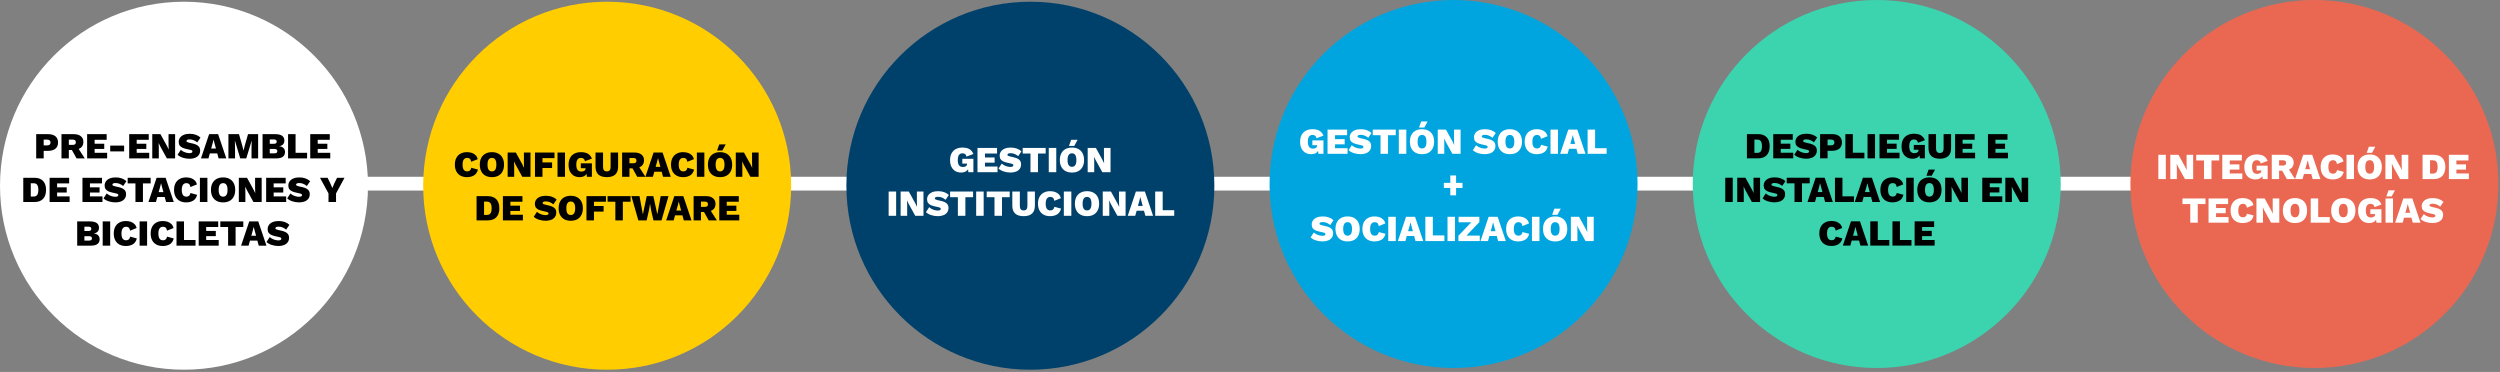<?xml version="1.0" encoding="UTF-8"?>
<svg xmlns="http://www.w3.org/2000/svg" width="1089" height="162" viewBox="0 0 1089 162" fill="none">
  <rect x="0" y="0" width="1089" height="162" fill="#808080" stroke="none"/>
  <path d="M1008 80H81" stroke="white" stroke-width="6"></path>
  <circle cx="80.148" cy="80.898" r="80.148" fill="white"></circle>
  <path d="M21.013 58.44C22.368 58.44 23.418 58.755 24.165 59.384C24.912 60.013 25.285 60.909 25.285 62.072C25.285 63.235 24.912 64.131 24.165 64.76C23.418 65.389 22.368 65.704 21.013 65.704H19.029V69H15.765V58.44H21.013ZM20.485 63.336C20.976 63.336 21.349 63.235 21.605 63.032C21.872 62.819 22.005 62.499 22.005 62.072C22.005 61.645 21.872 61.331 21.605 61.128C21.349 60.915 20.976 60.808 20.485 60.808H19.029V63.336H20.485ZM32.189 58.44C33.501 58.44 34.514 58.744 35.229 59.352C35.954 59.949 36.317 60.749 36.317 61.752C36.317 62.541 36.141 63.197 35.789 63.72C35.447 64.232 34.941 64.611 34.269 64.856L36.925 69H33.357L31.309 65.336H29.981V69H26.781V58.44H32.189ZM31.661 63.112C32.119 63.112 32.461 63.027 32.685 62.856C32.919 62.675 33.037 62.381 33.037 61.976C33.037 61.571 32.919 61.277 32.685 61.096C32.461 60.915 32.119 60.824 31.661 60.824H29.981V63.112H31.661ZM37.953 69V58.44H46.465V60.888H41.217V62.6H45.409V64.872H41.217V66.552H46.673V69H37.953ZM54.07 63.416V65.944H48.006V63.416H54.07ZM56.281 69V58.44H64.793V60.888H59.545V62.6H63.737V64.872H59.545V66.552H65.001V69H56.281ZM76.28 58.44V69H72.696L69.816 63.768L69.144 62.344H69.112L69.176 64.424V69H66.328V58.44H69.896L72.776 63.672L73.464 65.096H73.48L73.416 63.016V58.44H76.28ZM82.618 58.28C84.581 58.28 86.154 58.829 87.338 59.928L85.914 62.024C85.434 61.619 84.922 61.304 84.378 61.08C83.844 60.845 83.252 60.728 82.602 60.728C82.1 60.728 81.743 60.797 81.53 60.936C81.327 61.075 81.226 61.251 81.226 61.464C81.226 61.635 81.327 61.773 81.53 61.88C81.733 61.987 82.026 62.083 82.41 62.168L84.01 62.536C85.076 62.781 85.871 63.144 86.394 63.624C86.916 64.093 87.178 64.739 87.178 65.56C87.178 66.36 86.975 67.027 86.57 67.56C86.175 68.093 85.631 68.493 84.938 68.76C84.245 69.027 83.46 69.16 82.586 69.16C81.54 69.16 80.549 69.005 79.61 68.696C78.682 68.387 77.93 67.96 77.354 67.416L78.762 65.256C79.05 65.533 79.402 65.784 79.818 66.008C80.234 66.221 80.677 66.392 81.146 66.52C81.615 66.648 82.069 66.712 82.506 66.712C82.965 66.712 83.295 66.648 83.498 66.52C83.711 66.392 83.818 66.216 83.818 65.992C83.818 65.811 83.749 65.667 83.61 65.56C83.471 65.443 83.21 65.341 82.826 65.256L81.066 64.856C80.49 64.728 79.957 64.552 79.466 64.328C78.975 64.104 78.581 63.795 78.282 63.4C77.994 62.995 77.85 62.467 77.85 61.816C77.85 61.123 78.037 60.515 78.41 59.992C78.783 59.459 79.327 59.043 80.042 58.744C80.757 58.435 81.615 58.28 82.618 58.28ZM87.538 69L91.09 58.44H95.01L98.578 69H95.218L94.626 66.808H91.41L90.802 69H87.538ZM92.578 62.584L91.986 64.696H94.066L93.49 62.6L93.042 60.872H93.01L92.578 62.584ZM112.443 58.44V69H109.563V64.776L109.627 61.368H109.595L107.275 69H104.651L102.363 61.368H102.315L102.379 64.776V69H99.499V58.44H104.107L105.531 63.448L106.059 65.544H106.091L106.619 63.448L108.043 58.44H112.443ZM114.374 69V58.44H119.99C121.313 58.451 122.289 58.696 122.918 59.176C123.558 59.645 123.878 60.344 123.878 61.272C123.878 61.891 123.692 62.419 123.318 62.856C122.945 63.293 122.374 63.565 121.606 63.672V63.688C122.47 63.795 123.11 64.072 123.526 64.52C123.942 64.968 124.15 65.523 124.15 66.184C124.15 68.061 122.876 69 120.326 69H114.374ZM117.51 62.632H119.334C120.134 62.632 120.534 62.317 120.534 61.688C120.534 61.059 120.134 60.744 119.334 60.744H117.51V62.632ZM117.51 66.792H119.574C120.396 66.792 120.806 66.472 120.806 65.832C120.806 65.203 120.396 64.888 119.574 64.888H117.51V66.792ZM128.748 66.552H133.772V69H125.484V58.44H128.748V66.552ZM135.14 69V58.44H143.652V60.888H138.404V62.6H142.596V64.872H138.404V66.552H143.86V69H135.14ZM14.988 77.44C16.641 77.44 17.9 77.899 18.764 78.816C19.628 79.733 20.06 81.035 20.06 82.72C20.06 84.405 19.628 85.707 18.764 86.624C17.9 87.541 16.641 88 14.988 88H10.14V77.44H14.988ZM14.588 85.616C15.367 85.616 15.911 85.376 16.22 84.896C16.54 84.416 16.7 83.691 16.7 82.72C16.7 81.749 16.54 81.024 16.22 80.544C15.911 80.064 15.367 79.824 14.588 79.824H13.404V85.616H14.588ZM21.609 88V77.44H30.121V79.888H24.873V81.6H29.065V83.872H24.873V85.552H30.329V88H21.609ZM35.921 88V77.44H44.433V79.888H39.185V81.6H43.377V83.872H39.185V85.552H44.641V88H35.921ZM50.352 77.28C52.315 77.28 53.888 77.829 55.072 78.928L53.648 81.024C53.168 80.619 52.656 80.304 52.112 80.08C51.579 79.845 50.987 79.728 50.336 79.728C49.835 79.728 49.477 79.797 49.264 79.936C49.062 80.075 48.96 80.251 48.96 80.464C48.96 80.635 49.062 80.773 49.264 80.88C49.467 80.987 49.76 81.083 50.144 81.168L51.744 81.536C52.811 81.781 53.605 82.144 54.128 82.624C54.651 83.093 54.912 83.739 54.912 84.56C54.912 85.36 54.709 86.027 54.304 86.56C53.91 87.093 53.365 87.493 52.672 87.76C51.979 88.027 51.195 88.16 50.32 88.16C49.275 88.16 48.283 88.005 47.344 87.696C46.416 87.387 45.664 86.96 45.088 86.416L46.496 84.256C46.784 84.533 47.136 84.784 47.552 85.008C47.968 85.221 48.411 85.392 48.88 85.52C49.349 85.648 49.803 85.712 50.24 85.712C50.699 85.712 51.029 85.648 51.232 85.52C51.446 85.392 51.552 85.216 51.552 84.992C51.552 84.811 51.483 84.667 51.344 84.56C51.206 84.443 50.944 84.341 50.56 84.256L48.8 83.856C48.224 83.728 47.691 83.552 47.2 83.328C46.709 83.104 46.315 82.795 46.016 82.4C45.728 81.995 45.584 81.467 45.584 80.816C45.584 80.123 45.771 79.515 46.144 78.992C46.517 78.459 47.062 78.043 47.776 77.744C48.491 77.435 49.349 77.28 50.352 77.28ZM65.626 77.44V79.888H62.266V88H59.002V79.888H55.61V77.44H65.626ZM64.663 88L68.215 77.44H72.135L75.703 88H72.343L71.751 85.808H68.535L67.927 88H64.663ZM69.703 81.584L69.111 83.696H71.191L70.615 81.6L70.167 79.872H70.135L69.703 81.584ZM85.866 84.864C85.567 86.048 84.992 86.896 84.138 87.408C83.285 87.909 82.277 88.16 81.114 88.16C80.016 88.16 79.072 87.947 78.282 87.52C77.493 87.083 76.885 86.459 76.458 85.648C76.031 84.837 75.818 83.861 75.818 82.72C75.818 81.579 76.031 80.603 76.458 79.792C76.885 78.981 77.493 78.363 78.282 77.936C79.072 77.499 80.01 77.28 81.098 77.28C81.856 77.28 82.559 77.387 83.21 77.6C83.861 77.813 84.41 78.149 84.858 78.608C85.306 79.056 85.61 79.632 85.77 80.336L82.938 81.472C82.821 80.8 82.613 80.352 82.314 80.128C82.026 79.893 81.653 79.776 81.194 79.776C80.543 79.776 80.042 80.021 79.69 80.512C79.349 80.992 79.178 81.728 79.178 82.72C79.178 83.701 79.344 84.437 79.674 84.928C80.005 85.419 80.533 85.664 81.258 85.664C81.695 85.664 82.064 85.536 82.362 85.28C82.661 85.024 82.858 84.624 82.954 84.08L85.866 84.864ZM90.342 77.44V88H87.078V77.44H90.342ZM97.192 77.28C98.291 77.28 99.23 77.499 100.008 77.936C100.798 78.363 101.4 78.981 101.816 79.792C102.243 80.603 102.456 81.579 102.456 82.72C102.456 83.861 102.243 84.837 101.816 85.648C101.4 86.459 100.798 87.083 100.008 87.52C99.23 87.947 98.291 88.16 97.192 88.16C96.094 88.16 95.15 87.947 94.36 87.52C93.571 87.083 92.963 86.459 92.536 85.648C92.11 84.837 91.896 83.861 91.896 82.72C91.896 81.579 92.11 80.603 92.536 79.792C92.963 78.981 93.571 78.363 94.36 77.936C95.15 77.499 96.094 77.28 97.192 77.28ZM97.192 79.776C95.902 79.776 95.256 80.757 95.256 82.72C95.256 84.683 95.902 85.664 97.192 85.664C98.472 85.664 99.112 84.683 99.112 82.72C99.112 80.757 98.472 79.776 97.192 79.776ZM113.983 77.44V88H110.399L107.519 82.768L106.847 81.344H106.815L106.879 83.424V88H104.031V77.44H107.599L110.479 82.672L111.167 84.096H111.183L111.119 82.016V77.44H113.983ZM115.937 88V77.44H124.449V79.888H119.201V81.6H123.393V83.872H119.201V85.552H124.657V88H115.937ZM130.368 77.28C132.33 77.28 133.904 77.829 135.088 78.928L133.664 81.024C133.184 80.619 132.672 80.304 132.128 80.08C131.594 79.845 131.002 79.728 130.352 79.728C129.85 79.728 129.493 79.797 129.28 79.936C129.077 80.075 128.976 80.251 128.976 80.464C128.976 80.635 129.077 80.773 129.28 80.88C129.482 80.987 129.776 81.083 130.16 81.168L131.76 81.536C132.826 81.781 133.621 82.144 134.144 82.624C134.666 83.093 134.928 83.739 134.928 84.56C134.928 85.36 134.725 86.027 134.32 86.56C133.925 87.093 133.381 87.493 132.688 87.76C131.994 88.027 131.21 88.16 130.336 88.16C129.29 88.16 128.298 88.005 127.36 87.696C126.432 87.387 125.68 86.96 125.104 86.416L126.512 84.256C126.8 84.533 127.152 84.784 127.568 85.008C127.984 85.221 128.426 85.392 128.896 85.52C129.365 85.648 129.818 85.712 130.256 85.712C130.714 85.712 131.045 85.648 131.248 85.52C131.461 85.392 131.568 85.216 131.568 84.992C131.568 84.811 131.498 84.667 131.36 84.56C131.221 84.443 130.96 84.341 130.576 84.256L128.816 83.856C128.24 83.728 127.706 83.552 127.216 83.328C126.725 83.104 126.33 82.795 126.032 82.4C125.744 81.995 125.6 81.467 125.6 80.816C125.6 80.123 125.786 79.515 126.16 78.992C126.533 78.459 127.077 78.043 127.792 77.744C128.506 77.435 129.365 77.28 130.368 77.28ZM150.074 77.44L146.378 84.256V88H143.098V84.256L139.386 77.44H142.698L143.978 80.08L144.762 81.92L145.53 80.08L146.826 77.44H150.074ZM33.624 107V96.44H39.24C40.563 96.451 41.539 96.696 42.168 97.176C42.808 97.645 43.128 98.344 43.128 99.272C43.128 99.891 42.942 100.419 42.568 100.856C42.195 101.293 41.624 101.565 40.856 101.672V101.688C41.72 101.795 42.36 102.072 42.776 102.52C43.192 102.968 43.4 103.523 43.4 104.184C43.4 106.061 42.126 107 39.576 107H33.624ZM36.76 100.632H38.584C39.384 100.632 39.784 100.317 39.784 99.688C39.784 99.059 39.384 98.744 38.584 98.744H36.76V100.632ZM36.76 104.792H38.824C39.646 104.792 40.056 104.472 40.056 103.832C40.056 103.203 39.646 102.888 38.824 102.888H36.76V104.792ZM47.998 96.44V107H44.734V96.44H47.998ZM59.601 103.864C59.302 105.048 58.726 105.896 57.873 106.408C57.019 106.909 56.011 107.16 54.849 107.16C53.75 107.16 52.806 106.947 52.017 106.52C51.227 106.083 50.619 105.459 50.193 104.648C49.766 103.837 49.553 102.861 49.553 101.72C49.553 100.579 49.766 99.603 50.193 98.792C50.619 97.981 51.227 97.363 52.017 96.936C52.806 96.499 53.745 96.28 54.833 96.28C55.59 96.28 56.294 96.387 56.945 96.6C57.595 96.813 58.145 97.149 58.593 97.608C59.041 98.056 59.345 98.632 59.505 99.336L56.673 100.472C56.555 99.8 56.347 99.352 56.049 99.128C55.761 98.893 55.387 98.776 54.929 98.776C54.278 98.776 53.777 99.021 53.425 99.512C53.083 99.992 52.913 100.728 52.913 101.72C52.913 102.701 53.078 103.437 53.409 103.928C53.739 104.419 54.267 104.664 54.993 104.664C55.43 104.664 55.798 104.536 56.097 104.28C56.395 104.024 56.593 103.624 56.689 103.08L59.601 103.864ZM64.076 96.44V107H60.812V96.44H64.076ZM75.679 103.864C75.38 105.048 74.804 105.896 73.951 106.408C73.097 106.909 72.089 107.16 70.927 107.16C69.828 107.16 68.884 106.947 68.095 106.52C67.305 106.083 66.697 105.459 66.271 104.648C65.844 103.837 65.631 102.861 65.631 101.72C65.631 100.579 65.844 99.603 66.271 98.792C66.697 97.981 67.305 97.363 68.095 96.936C68.884 96.499 69.823 96.28 70.911 96.28C71.668 96.28 72.372 96.387 73.023 96.6C73.673 96.813 74.223 97.149 74.671 97.608C75.119 98.056 75.423 98.632 75.583 99.336L72.751 100.472C72.633 99.8 72.425 99.352 72.127 99.128C71.839 98.893 71.465 98.776 71.007 98.776C70.356 98.776 69.855 99.021 69.503 99.512C69.161 99.992 68.991 100.728 68.991 101.72C68.991 102.701 69.156 103.437 69.487 103.928C69.817 104.419 70.345 104.664 71.071 104.664C71.508 104.664 71.876 104.536 72.175 104.28C72.473 104.024 72.671 103.624 72.767 103.08L75.679 103.864ZM80.154 104.552H85.178V107H76.89V96.44H80.154V104.552ZM86.546 107V96.44H95.058V98.888H89.81V100.6H94.002V102.872H89.81V104.552H95.266V107H86.546ZM105.985 96.44V98.888H102.625V107H99.361V98.888H95.969V96.44H105.985ZM105.022 107L108.574 96.44H112.494L116.062 107H112.702L112.11 104.808H108.894L108.286 107H105.022ZM110.062 100.584L109.47 102.696H111.55L110.974 100.6L110.526 98.872H110.494L110.062 100.584ZM121.352 96.28C123.315 96.28 124.888 96.829 126.072 97.928L124.648 100.024C124.168 99.619 123.656 99.304 123.112 99.08C122.579 98.845 121.987 98.728 121.336 98.728C120.835 98.728 120.478 98.797 120.264 98.936C120.062 99.075 119.96 99.251 119.96 99.464C119.96 99.635 120.062 99.773 120.264 99.88C120.467 99.987 120.76 100.083 121.144 100.168L122.744 100.536C123.811 100.781 124.606 101.144 125.128 101.624C125.651 102.093 125.912 102.739 125.912 103.56C125.912 104.36 125.71 105.027 125.304 105.56C124.91 106.093 124.366 106.493 123.672 106.76C122.979 107.027 122.195 107.16 121.32 107.16C120.275 107.16 119.283 107.005 118.344 106.696C117.416 106.387 116.664 105.96 116.088 105.416L117.496 103.256C117.784 103.533 118.136 103.784 118.552 104.008C118.968 104.221 119.411 104.392 119.88 104.52C120.35 104.648 120.803 104.712 121.24 104.712C121.699 104.712 122.03 104.648 122.232 104.52C122.446 104.392 122.552 104.216 122.552 103.992C122.552 103.811 122.483 103.667 122.344 103.56C122.206 103.443 121.944 103.341 121.56 103.256L119.8 102.856C119.224 102.728 118.691 102.552 118.2 102.328C117.71 102.104 117.315 101.795 117.016 101.4C116.728 100.995 116.584 100.467 116.584 99.816C116.584 99.123 116.771 98.515 117.144 97.992C117.518 97.459 118.062 97.043 118.776 96.744C119.491 96.435 120.35 96.28 121.352 96.28Z" fill="black"></path>
  <circle cx="264.489" cy="80.898" r="80.148" fill="#FFCD00"></circle>
  <path d="M208.187 73.864C207.888 75.048 207.312 75.896 206.459 76.408C205.605 76.909 204.597 77.16 203.435 77.16C202.336 77.16 201.392 76.947 200.603 76.52C199.813 76.083 199.205 75.459 198.779 74.648C198.352 73.837 198.139 72.861 198.139 71.72C198.139 70.579 198.352 69.603 198.779 68.792C199.205 67.981 199.813 67.363 200.603 66.936C201.392 66.499 202.331 66.28 203.419 66.28C204.176 66.28 204.88 66.387 205.531 66.6C206.181 66.813 206.731 67.149 207.179 67.608C207.627 68.056 207.931 68.632 208.091 69.336L205.259 70.472C205.141 69.8 204.933 69.352 204.635 69.128C204.347 68.893 203.973 68.776 203.515 68.776C202.864 68.776 202.363 69.021 202.011 69.512C201.669 69.992 201.499 70.728 201.499 71.72C201.499 72.701 201.664 73.437 201.995 73.928C202.325 74.419 202.853 74.664 203.579 74.664C204.016 74.664 204.384 74.536 204.683 74.28C204.981 74.024 205.179 73.624 205.275 73.08L208.187 73.864ZM214.294 66.28C215.393 66.28 216.331 66.499 217.11 66.936C217.899 67.363 218.502 67.981 218.918 68.792C219.345 69.603 219.558 70.579 219.558 71.72C219.558 72.861 219.345 73.837 218.918 74.648C218.502 75.459 217.899 76.083 217.11 76.52C216.331 76.947 215.393 77.16 214.294 77.16C213.195 77.16 212.251 76.947 211.462 76.52C210.673 76.083 210.065 75.459 209.638 74.648C209.211 73.837 208.998 72.861 208.998 71.72C208.998 70.579 209.211 69.603 209.638 68.792C210.065 67.981 210.673 67.363 211.462 66.936C212.251 66.499 213.195 66.28 214.294 66.28ZM214.294 68.776C213.003 68.776 212.358 69.757 212.358 71.72C212.358 73.683 213.003 74.664 214.294 74.664C215.574 74.664 216.214 73.683 216.214 71.72C216.214 69.757 215.574 68.776 214.294 68.776ZM231.084 66.44V77H227.5L224.62 71.768L223.948 70.344H223.916L223.98 72.424V77H221.132V66.44H224.7L227.58 71.672L228.268 73.096H228.284L228.22 71.016V66.44H231.084ZM241.535 68.888H236.303V70.728H240.495V73.176H236.303V77H233.039V66.44H241.535V68.888ZM246.115 66.44V77H242.851V66.44H246.115ZM252.486 77.16C251.547 77.16 250.715 76.957 249.99 76.552C249.275 76.136 248.71 75.528 248.294 74.728C247.878 73.928 247.67 72.936 247.67 71.752C247.67 70.6 247.883 69.619 248.31 68.808C248.747 67.987 249.366 67.363 250.166 66.936C250.976 66.499 251.942 66.28 253.062 66.28C254.32 66.28 255.328 66.504 256.086 66.952C256.843 67.4 257.43 68.109 257.846 69.08L254.806 70.216C254.699 69.693 254.496 69.325 254.198 69.112C253.899 68.888 253.526 68.776 253.078 68.776C251.712 68.776 251.03 69.757 251.03 71.72C251.03 72.776 251.216 73.544 251.59 74.024C251.963 74.504 252.534 74.744 253.302 74.744C253.814 74.744 254.235 74.627 254.566 74.392C254.907 74.157 255.078 73.805 255.078 73.336V73.256H252.998V71.16H257.83V77H255.638L255.51 75.736C254.923 76.685 253.915 77.16 252.486 77.16ZM269.249 66.44V72.568C269.249 75.629 267.611 77.16 264.337 77.16C261.051 77.16 259.409 75.629 259.409 72.568V66.44H262.689V72.744C262.689 74.024 263.238 74.664 264.337 74.664C265.435 74.664 265.985 74.024 265.985 72.744V66.44H269.249ZM276.4 66.44C277.712 66.44 278.725 66.744 279.44 67.352C280.165 67.949 280.528 68.749 280.528 69.752C280.528 70.541 280.352 71.197 280 71.72C279.658 72.232 279.152 72.611 278.48 72.856L281.136 77H277.568L275.52 73.336H274.192V77H270.992V66.44H276.4ZM275.872 71.112C276.33 71.112 276.672 71.027 276.896 70.856C277.13 70.675 277.248 70.381 277.248 69.976C277.248 69.571 277.13 69.277 276.896 69.096C276.672 68.915 276.33 68.824 275.872 68.824H274.192V71.112H275.872ZM281.139 77L284.692 66.44H288.612L292.18 77H288.82L288.228 74.808H285.012L284.404 77H281.139ZM286.18 70.584L285.588 72.696H287.668L287.092 70.6L286.644 68.872H286.612L286.18 70.584ZM302.343 73.864C302.044 75.048 301.468 75.896 300.615 76.408C299.761 76.909 298.753 77.16 297.591 77.16C296.492 77.16 295.548 76.947 294.759 76.52C293.969 76.083 293.361 75.459 292.935 74.648C292.508 73.837 292.295 72.861 292.295 71.72C292.295 70.579 292.508 69.603 292.935 68.792C293.361 67.981 293.969 67.363 294.759 66.936C295.548 66.499 296.487 66.28 297.575 66.28C298.332 66.28 299.036 66.387 299.687 66.6C300.337 66.813 300.887 67.149 301.335 67.608C301.783 68.056 302.087 68.632 302.247 69.336L299.415 70.472C299.297 69.8 299.089 69.352 298.791 69.128C298.503 68.893 298.129 68.776 297.671 68.776C297.02 68.776 296.519 69.021 296.167 69.512C295.825 69.992 295.655 70.728 295.655 71.72C295.655 72.701 295.82 73.437 296.151 73.928C296.481 74.419 297.009 74.664 297.735 74.664C298.172 74.664 298.54 74.536 298.839 74.28C299.137 74.024 299.335 73.624 299.431 73.08L302.343 73.864ZM306.818 66.44V77H303.554V66.44H306.818ZM313.669 66.28C314.768 66.28 315.706 66.499 316.485 66.936C317.274 67.363 317.877 67.981 318.293 68.792C318.72 69.603 318.933 70.579 318.933 71.72C318.933 72.861 318.72 73.837 318.293 74.648C317.877 75.459 317.274 76.083 316.485 76.52C315.706 76.947 314.768 77.16 313.669 77.16C312.57 77.16 311.626 76.947 310.837 76.52C310.048 76.083 309.44 75.459 309.013 74.648C308.586 73.837 308.373 72.861 308.373 71.72C308.373 70.579 308.586 69.603 309.013 68.792C309.44 67.981 310.048 67.363 310.837 66.936C311.626 66.499 312.57 66.28 313.669 66.28ZM313.669 68.776C312.378 68.776 311.733 69.757 311.733 71.72C311.733 73.683 312.378 74.664 313.669 74.664C314.949 74.664 315.589 73.683 315.589 71.72C315.589 69.757 314.949 68.776 313.669 68.776ZM313.301 62.904H316.117L314.661 65.56H312.357L313.301 62.904ZM330.459 66.44V77H326.875L323.995 71.768L323.323 70.344H323.291L323.355 72.424V77H320.507V66.44H324.075L326.955 71.672L327.643 73.096H327.659L327.595 71.016V66.44H330.459ZM212.441 85.44C214.095 85.44 215.353 85.899 216.217 86.816C217.081 87.733 217.513 89.035 217.513 90.72C217.513 92.405 217.081 93.707 216.217 94.624C215.353 95.541 214.095 96 212.441 96H207.593V85.44H212.441ZM212.041 93.616C212.82 93.616 213.364 93.376 213.673 92.896C213.993 92.416 214.153 91.691 214.153 90.72C214.153 89.749 213.993 89.024 213.673 88.544C213.364 88.064 212.82 87.824 212.041 87.824H210.857V93.616H212.041ZM219.062 96V85.44H227.574V87.888H222.326V89.6H226.518V91.872H222.326V93.552H227.782V96H219.062ZM237.758 85.28C239.721 85.28 241.294 85.829 242.478 86.928L241.054 89.024C240.574 88.619 240.062 88.304 239.518 88.08C238.985 87.845 238.393 87.728 237.742 87.728C237.241 87.728 236.884 87.797 236.67 87.936C236.468 88.075 236.366 88.251 236.366 88.464C236.366 88.635 236.468 88.773 236.67 88.88C236.873 88.987 237.166 89.083 237.55 89.168L239.15 89.536C240.217 89.781 241.012 90.144 241.534 90.624C242.057 91.093 242.318 91.739 242.318 92.56C242.318 93.36 242.116 94.027 241.71 94.56C241.316 95.093 240.772 95.493 240.078 95.76C239.385 96.027 238.601 96.16 237.726 96.16C236.681 96.16 235.689 96.005 234.75 95.696C233.822 95.387 233.07 94.96 232.494 94.416L233.902 92.256C234.19 92.533 234.542 92.784 234.958 93.008C235.374 93.221 235.817 93.392 236.286 93.52C236.756 93.648 237.209 93.712 237.646 93.712C238.105 93.712 238.436 93.648 238.638 93.52C238.852 93.392 238.958 93.216 238.958 92.992C238.958 92.811 238.889 92.667 238.75 92.56C238.612 92.443 238.35 92.341 237.966 92.256L236.206 91.856C235.63 91.728 235.097 91.552 234.606 91.328C234.116 91.104 233.721 90.795 233.422 90.4C233.134 89.995 232.99 89.467 232.99 88.816C232.99 88.123 233.177 87.515 233.55 86.992C233.924 86.459 234.468 86.043 235.182 85.744C235.897 85.435 236.756 85.28 237.758 85.28ZM248.63 85.28C249.728 85.28 250.667 85.499 251.446 85.936C252.235 86.363 252.838 86.981 253.254 87.792C253.68 88.603 253.894 89.579 253.894 90.72C253.894 91.861 253.68 92.837 253.254 93.648C252.838 94.459 252.235 95.083 251.446 95.52C250.667 95.947 249.728 96.16 248.63 96.16C247.531 96.16 246.587 95.947 245.798 95.52C245.008 95.083 244.4 94.459 243.974 93.648C243.547 92.837 243.334 91.861 243.334 90.72C243.334 89.579 243.547 88.603 243.974 87.792C244.4 86.981 245.008 86.363 245.798 85.936C246.587 85.499 247.531 85.28 248.63 85.28ZM248.63 87.776C247.339 87.776 246.694 88.757 246.694 90.72C246.694 92.683 247.339 93.664 248.63 93.664C249.91 93.664 250.55 92.683 250.55 90.72C250.55 88.757 249.91 87.776 248.63 87.776ZM263.964 87.888H258.732V89.728H262.924V92.176H258.732V96H255.468V85.44H263.964V87.888ZM274.673 85.44V87.888H271.313V96H268.049V87.888H264.657V85.44H274.673ZM278.063 96L275.039 85.44H278.559L280.047 93.408L281.711 85.44H284.591L286.335 93.36L287.791 85.44H291.183L288.159 96H284.639L283.615 91.488L283.183 88.848H283.135L282.703 91.488L281.679 96H278.063ZM290.179 96L293.731 85.44H297.651L301.219 96H297.859L297.267 93.808H294.051L293.443 96H290.179ZM295.219 89.584L294.627 91.696H296.707L296.131 89.6L295.683 87.872H295.651L295.219 89.584ZM307.548 85.44C308.86 85.44 309.873 85.744 310.588 86.352C311.313 86.949 311.676 87.749 311.676 88.752C311.676 89.541 311.5 90.197 311.148 90.72C310.807 91.232 310.3 91.611 309.628 91.856L312.284 96H308.716L306.668 92.336H305.34V96H302.14V85.44H307.548ZM307.02 90.112C307.479 90.112 307.82 90.027 308.044 89.856C308.279 89.675 308.396 89.381 308.396 88.976C308.396 88.571 308.279 88.277 308.044 88.096C307.82 87.915 307.479 87.824 307.02 87.824H305.34V90.112H307.02ZM313.312 96V85.44H321.824V87.888H316.576V89.6H320.768V91.872H316.576V93.552H322.032V96H313.312Z" fill="black"></path>
  <circle cx="448.83" cy="80.898" r="80.148" fill="#00416B"></circle>
  <path d="M418.665 75.16C417.727 75.16 416.895 74.957 416.169 74.552C415.455 74.136 414.889 73.528 414.473 72.728C414.057 71.928 413.849 70.936 413.849 69.752C413.849 68.6 414.063 67.619 414.489 66.808C414.927 65.987 415.545 65.363 416.345 64.936C417.156 64.499 418.121 64.28 419.241 64.28C420.5 64.28 421.508 64.504 422.265 64.952C423.023 65.4 423.609 66.109 424.025 67.08L420.985 68.216C420.879 67.693 420.676 67.325 420.377 67.112C420.079 66.888 419.705 66.776 419.257 66.776C417.892 66.776 417.209 67.757 417.209 69.72C417.209 70.776 417.396 71.544 417.769 72.024C418.143 72.504 418.713 72.744 419.481 72.744C419.993 72.744 420.415 72.627 420.745 72.392C421.087 72.157 421.257 71.805 421.257 71.336V71.256H419.177V69.16H424.009V75H421.817L421.689 73.736C421.103 74.685 420.095 75.16 418.665 75.16ZM425.796 75V64.44H434.308V66.888H429.06V68.6H433.252V70.872H429.06V72.552H434.516V75H425.796ZM440.227 64.28C442.19 64.28 443.763 64.829 444.947 65.928L443.523 68.024C443.043 67.619 442.531 67.304 441.987 67.08C441.454 66.845 440.862 66.728 440.211 66.728C439.71 66.728 439.353 66.797 439.139 66.936C438.937 67.075 438.835 67.251 438.835 67.464C438.835 67.635 438.937 67.773 439.139 67.88C439.342 67.987 439.635 68.083 440.019 68.168L441.619 68.536C442.686 68.781 443.481 69.144 444.003 69.624C444.526 70.093 444.787 70.739 444.787 71.56C444.787 72.36 444.585 73.027 444.179 73.56C443.785 74.093 443.241 74.493 442.547 74.76C441.854 75.027 441.07 75.16 440.195 75.16C439.15 75.16 438.158 75.005 437.219 74.696C436.291 74.387 435.539 73.96 434.963 73.416L436.371 71.256C436.659 71.533 437.011 71.784 437.427 72.008C437.843 72.221 438.286 72.392 438.755 72.52C439.225 72.648 439.678 72.712 440.115 72.712C440.574 72.712 440.905 72.648 441.107 72.52C441.321 72.392 441.427 72.216 441.427 71.992C441.427 71.811 441.358 71.667 441.219 71.56C441.081 71.443 440.819 71.341 440.435 71.256L438.675 70.856C438.099 70.728 437.566 70.552 437.075 70.328C436.585 70.104 436.19 69.795 435.891 69.4C435.603 68.995 435.459 68.467 435.459 67.816C435.459 67.123 435.646 66.515 436.019 65.992C436.393 65.459 436.937 65.043 437.651 64.744C438.366 64.435 439.225 64.28 440.227 64.28ZM455.501 64.44V66.888H452.141V75H448.877V66.888H445.485V64.44H455.501ZM460.107 64.44V75H456.843V64.44H460.107ZM466.958 64.28C468.057 64.28 468.995 64.499 469.774 64.936C470.563 65.363 471.166 65.981 471.582 66.792C472.009 67.603 472.222 68.579 472.222 69.72C472.222 70.861 472.009 71.837 471.582 72.648C471.166 73.459 470.563 74.083 469.774 74.52C468.995 74.947 468.057 75.16 466.958 75.16C465.859 75.16 464.915 74.947 464.126 74.52C463.337 74.083 462.729 73.459 462.302 72.648C461.875 71.837 461.662 70.861 461.662 69.72C461.662 68.579 461.875 67.603 462.302 66.792C462.729 65.981 463.337 65.363 464.126 64.936C464.915 64.499 465.859 64.28 466.958 64.28ZM466.958 66.776C465.667 66.776 465.022 67.757 465.022 69.72C465.022 71.683 465.667 72.664 466.958 72.664C468.238 72.664 468.878 71.683 468.878 69.72C468.878 67.757 468.238 66.776 466.958 66.776ZM466.59 60.904H469.406L467.95 63.56H465.646L466.59 60.904ZM483.748 64.44V75H480.164L477.284 69.768L476.612 68.344H476.58L476.644 70.424V75H473.796V64.44H477.364L480.244 69.672L480.932 71.096H480.948L480.884 69.016V64.44H483.748ZM390.357 83.44V94H387.093V83.44H390.357ZM402.264 83.44V94H398.68L395.8 88.768L395.128 87.344H395.096L395.16 89.424V94H392.312V83.44H395.88L398.76 88.672L399.448 90.096H399.464L399.4 88.016V83.44H402.264ZM408.602 83.28C410.565 83.28 412.138 83.829 413.322 84.928L411.898 87.024C411.418 86.619 410.906 86.304 410.362 86.08C409.829 85.845 409.237 85.728 408.586 85.728C408.085 85.728 407.728 85.797 407.514 85.936C407.312 86.075 407.21 86.251 407.21 86.464C407.21 86.635 407.312 86.773 407.514 86.88C407.717 86.987 408.01 87.083 408.394 87.168L409.994 87.536C411.061 87.781 411.856 88.144 412.378 88.624C412.901 89.093 413.162 89.739 413.162 90.56C413.162 91.36 412.96 92.027 412.554 92.56C412.16 93.093 411.616 93.493 410.922 93.76C410.229 94.027 409.445 94.16 408.57 94.16C407.525 94.16 406.533 94.005 405.594 93.696C404.666 93.387 403.914 92.96 403.338 92.416L404.746 90.256C405.034 90.533 405.386 90.784 405.802 91.008C406.218 91.221 406.661 91.392 407.13 91.52C407.6 91.648 408.053 91.712 408.49 91.712C408.949 91.712 409.28 91.648 409.482 91.52C409.696 91.392 409.802 91.216 409.802 90.992C409.802 90.811 409.733 90.667 409.594 90.56C409.456 90.443 409.194 90.341 408.81 90.256L407.05 89.856C406.474 89.728 405.941 89.552 405.45 89.328C404.96 89.104 404.565 88.795 404.266 88.4C403.978 87.995 403.834 87.467 403.834 86.816C403.834 86.123 404.021 85.515 404.394 84.992C404.768 84.459 405.312 84.043 406.026 83.744C406.741 83.435 407.6 83.28 408.602 83.28ZM423.876 83.44V85.888H420.516V94H417.252V85.888H413.86V83.44H423.876ZM428.482 83.44V94H425.218V83.44H428.482ZM439.829 83.44V85.888H436.469V94H433.205V85.888H429.813V83.44H439.829ZM450.803 83.44V89.568C450.803 92.629 449.166 94.16 445.891 94.16C442.606 94.16 440.963 92.629 440.963 89.568V83.44H444.243V89.744C444.243 91.024 444.793 91.664 445.891 91.664C446.99 91.664 447.539 91.024 447.539 89.744V83.44H450.803ZM462.194 90.864C461.896 92.048 461.32 92.896 460.466 93.408C459.613 93.909 458.605 94.16 457.442 94.16C456.344 94.16 455.4 93.947 454.61 93.52C453.821 93.083 453.213 92.459 452.786 91.648C452.36 90.837 452.146 89.861 452.146 88.72C452.146 87.579 452.36 86.603 452.786 85.792C453.213 84.981 453.821 84.363 454.61 83.936C455.4 83.499 456.338 83.28 457.426 83.28C458.184 83.28 458.888 83.387 459.538 83.6C460.189 83.813 460.738 84.149 461.186 84.608C461.634 85.056 461.938 85.632 462.098 86.336L459.266 87.472C459.149 86.8 458.941 86.352 458.642 86.128C458.354 85.893 457.981 85.776 457.522 85.776C456.872 85.776 456.37 86.021 456.018 86.512C455.677 86.992 455.506 87.728 455.506 88.72C455.506 89.701 455.672 90.437 456.002 90.928C456.333 91.419 456.861 91.664 457.586 91.664C458.024 91.664 458.392 91.536 458.69 91.28C458.989 91.024 459.186 90.624 459.282 90.08L462.194 90.864ZM466.67 83.44V94H463.406V83.44H466.67ZM473.52 83.28C474.619 83.28 475.558 83.499 476.336 83.936C477.126 84.363 477.728 84.981 478.144 85.792C478.571 86.603 478.784 87.579 478.784 88.72C478.784 89.861 478.571 90.837 478.144 91.648C477.728 92.459 477.126 93.083 476.336 93.52C475.558 93.947 474.619 94.16 473.52 94.16C472.422 94.16 471.478 93.947 470.688 93.52C469.899 93.083 469.291 92.459 468.864 91.648C468.438 90.837 468.224 89.861 468.224 88.72C468.224 87.579 468.438 86.603 468.864 85.792C469.291 84.981 469.899 84.363 470.688 83.936C471.478 83.499 472.422 83.28 473.52 83.28ZM473.52 85.776C472.23 85.776 471.584 86.757 471.584 88.72C471.584 90.683 472.23 91.664 473.52 91.664C474.8 91.664 475.44 90.683 475.44 88.72C475.44 86.757 474.8 85.776 473.52 85.776ZM490.311 83.44V94H486.727L483.847 88.768L483.175 87.344H483.143L483.207 89.424V94H480.359V83.44H483.927L486.807 88.672L487.495 90.096H487.511L487.447 88.016V83.44H490.311ZM491.241 94L494.793 83.44H498.713L502.281 94H498.921L498.329 91.808H495.113L494.505 94H491.241ZM496.281 87.584L495.689 89.696H497.769L497.193 87.6L496.745 85.872H496.713L496.281 87.584ZM506.467 91.552H511.491V94H503.203V83.44H506.467V91.552Z" fill="white"></path>
  <circle cx="633.17" cy="80.148" r="80.148" fill="#00A5DF"></circle>
  <path d="M571.15 67.16C570.211 67.16 569.379 66.957 568.654 66.552C567.939 66.136 567.374 65.528 566.958 64.728C566.542 63.928 566.334 62.936 566.334 61.752C566.334 60.6 566.547 59.619 566.974 58.808C567.411 57.987 568.03 57.363 568.83 56.936C569.64 56.499 570.606 56.28 571.726 56.28C572.984 56.28 573.992 56.504 574.75 56.952C575.507 57.4 576.094 58.109 576.51 59.08L573.47 60.216C573.363 59.693 573.16 59.325 572.862 59.112C572.563 58.888 572.19 58.776 571.742 58.776C570.376 58.776 569.694 59.757 569.694 61.72C569.694 62.776 569.88 63.544 570.254 64.024C570.627 64.504 571.198 64.744 571.966 64.744C572.478 64.744 572.899 64.627 573.23 64.392C573.571 64.157 573.742 63.805 573.742 63.336V63.256H571.662V61.16H576.494V67H574.302L574.174 65.736C573.587 66.685 572.579 67.16 571.15 67.16ZM578.281 67V56.44H586.793V58.888H581.545V60.6H585.737V62.872H581.545V64.552H587.001V67H578.281ZM592.712 56.28C594.674 56.28 596.248 56.829 597.432 57.928L596.008 60.024C595.528 59.619 595.016 59.304 594.472 59.08C593.938 58.845 593.346 58.728 592.696 58.728C592.194 58.728 591.837 58.797 591.624 58.936C591.421 59.075 591.32 59.251 591.32 59.464C591.32 59.635 591.421 59.773 591.624 59.88C591.826 59.987 592.12 60.083 592.504 60.168L594.104 60.536C595.17 60.781 595.965 61.144 596.488 61.624C597.01 62.093 597.272 62.739 597.272 63.56C597.272 64.36 597.069 65.027 596.664 65.56C596.269 66.093 595.725 66.493 595.032 66.76C594.338 67.027 593.554 67.16 592.68 67.16C591.634 67.16 590.642 67.005 589.704 66.696C588.776 66.387 588.024 65.96 587.448 65.416L588.856 63.256C589.144 63.533 589.496 63.784 589.912 64.008C590.328 64.221 590.77 64.392 591.24 64.52C591.709 64.648 592.162 64.712 592.6 64.712C593.058 64.712 593.389 64.648 593.592 64.52C593.805 64.392 593.912 64.216 593.912 63.992C593.912 63.811 593.842 63.667 593.704 63.56C593.565 63.443 593.304 63.341 592.92 63.256L591.16 62.856C590.584 62.728 590.05 62.552 589.56 62.328C589.069 62.104 588.674 61.795 588.376 61.4C588.088 60.995 587.944 60.467 587.944 59.816C587.944 59.123 588.13 58.515 588.504 57.992C588.877 57.459 589.421 57.043 590.136 56.744C590.85 56.435 591.709 56.28 592.712 56.28ZM607.985 56.44V58.888H604.625V67H601.361V58.888H597.969V56.44H607.985ZM612.592 56.44V67H609.328V56.44H612.592ZM619.442 56.28C620.541 56.28 621.48 56.499 622.258 56.936C623.048 57.363 623.65 57.981 624.066 58.792C624.493 59.603 624.706 60.579 624.706 61.72C624.706 62.861 624.493 63.837 624.066 64.648C623.65 65.459 623.048 66.083 622.258 66.52C621.48 66.947 620.541 67.16 619.442 67.16C618.344 67.16 617.4 66.947 616.61 66.52C615.821 66.083 615.213 65.459 614.786 64.648C614.36 63.837 614.146 62.861 614.146 61.72C614.146 60.579 614.36 59.603 614.786 58.792C615.213 57.981 615.821 57.363 616.61 56.936C617.4 56.499 618.344 56.28 619.442 56.28ZM619.442 58.776C618.152 58.776 617.506 59.757 617.506 61.72C617.506 63.683 618.152 64.664 619.442 64.664C620.722 64.664 621.362 63.683 621.362 61.72C621.362 59.757 620.722 58.776 619.442 58.776ZM619.074 52.904H621.89L620.434 55.56H618.13L619.074 52.904ZM636.233 56.44V67H632.649L629.769 61.768L629.097 60.344H629.065L629.129 62.424V67H626.281V56.44H629.849L632.729 61.672L633.417 63.096H633.433L633.369 61.016V56.44H636.233ZM646.837 56.28C648.799 56.28 650.373 56.829 651.557 57.928L650.133 60.024C649.653 59.619 649.141 59.304 648.597 59.08C648.063 58.845 647.471 58.728 646.821 58.728C646.319 58.728 645.962 58.797 645.749 58.936C645.546 59.075 645.445 59.251 645.445 59.464C645.445 59.635 645.546 59.773 645.749 59.88C645.951 59.987 646.245 60.083 646.629 60.168L648.229 60.536C649.295 60.781 650.09 61.144 650.613 61.624C651.135 62.093 651.397 62.739 651.397 63.56C651.397 64.36 651.194 65.027 650.789 65.56C650.394 66.093 649.85 66.493 649.157 66.76C648.463 67.027 647.679 67.16 646.805 67.16C645.759 67.16 644.767 67.005 643.829 66.696C642.901 66.387 642.149 65.96 641.573 65.416L642.981 63.256C643.269 63.533 643.621 63.784 644.037 64.008C644.453 64.221 644.895 64.392 645.365 64.52C645.834 64.648 646.287 64.712 646.725 64.712C647.183 64.712 647.514 64.648 647.717 64.52C647.93 64.392 648.037 64.216 648.037 63.992C648.037 63.811 647.967 63.667 647.829 63.56C647.69 63.443 647.429 63.341 647.045 63.256L645.285 62.856C644.709 62.728 644.175 62.552 643.685 62.328C643.194 62.104 642.799 61.795 642.501 61.4C642.213 60.995 642.069 60.467 642.069 59.816C642.069 59.123 642.255 58.515 642.629 57.992C643.002 57.459 643.546 57.043 644.261 56.744C644.975 56.435 645.834 56.28 646.837 56.28ZM657.708 56.28C658.807 56.28 659.745 56.499 660.524 56.936C661.313 57.363 661.916 57.981 662.332 58.792C662.759 59.603 662.972 60.579 662.972 61.72C662.972 62.861 662.759 63.837 662.332 64.648C661.916 65.459 661.313 66.083 660.524 66.52C659.745 66.947 658.807 67.16 657.708 67.16C656.609 67.16 655.665 66.947 654.876 66.52C654.087 66.083 653.479 65.459 653.052 64.648C652.625 63.837 652.412 62.861 652.412 61.72C652.412 60.579 652.625 59.603 653.052 58.792C653.479 57.981 654.087 57.363 654.876 56.936C655.665 56.499 656.609 56.28 657.708 56.28ZM657.708 58.776C656.417 58.776 655.772 59.757 655.772 61.72C655.772 63.683 656.417 64.664 657.708 64.664C658.988 64.664 659.628 63.683 659.628 61.72C659.628 59.757 658.988 58.776 657.708 58.776ZM674.194 63.864C673.896 65.048 673.32 65.896 672.466 66.408C671.613 66.909 670.605 67.16 669.442 67.16C668.344 67.16 667.4 66.947 666.61 66.52C665.821 66.083 665.213 65.459 664.786 64.648C664.36 63.837 664.146 62.861 664.146 61.72C664.146 60.579 664.36 59.603 664.786 58.792C665.213 57.981 665.821 57.363 666.61 56.936C667.4 56.499 668.338 56.28 669.426 56.28C670.184 56.28 670.888 56.387 671.538 56.6C672.189 56.813 672.738 57.149 673.186 57.608C673.634 58.056 673.938 58.632 674.098 59.336L671.266 60.472C671.149 59.8 670.941 59.352 670.642 59.128C670.354 58.893 669.981 58.776 669.522 58.776C668.872 58.776 668.37 59.021 668.018 59.512C667.677 59.992 667.506 60.728 667.506 61.72C667.506 62.701 667.672 63.437 668.002 63.928C668.333 64.419 668.861 64.664 669.586 64.664C670.024 64.664 670.392 64.536 670.69 64.28C670.989 64.024 671.186 63.624 671.282 63.08L674.194 63.864ZM678.67 56.44V67H675.406V56.44H678.67ZM679.6 67L683.152 56.44H687.072L690.64 67H687.28L686.688 64.808H683.472L682.864 67H679.6ZM684.64 60.584L684.048 62.696H686.128L685.552 60.6L685.104 58.872H685.072L684.64 60.584ZM694.826 64.552H699.85V67H691.562V56.44H694.826V64.552ZM637.068 79.648V81.856H634.268V85.088H631.756V81.856H628.94V79.648H631.756V76.432H634.268V79.648H637.068ZM576.157 94.28C578.12 94.28 579.693 94.829 580.877 95.928L579.453 98.024C578.973 97.619 578.461 97.304 577.917 97.08C577.384 96.845 576.792 96.728 576.141 96.728C575.64 96.728 575.282 96.797 575.069 96.936C574.866 97.075 574.765 97.251 574.765 97.464C574.765 97.635 574.866 97.773 575.069 97.88C575.272 97.987 575.565 98.083 575.949 98.168L577.549 98.536C578.616 98.781 579.41 99.144 579.933 99.624C580.456 100.093 580.717 100.739 580.717 101.56C580.717 102.36 580.514 103.027 580.109 103.56C579.714 104.093 579.17 104.493 578.477 104.76C577.784 105.027 577 105.16 576.125 105.16C575.08 105.16 574.088 105.005 573.149 104.696C572.221 104.387 571.469 103.96 570.893 103.416L572.301 101.256C572.589 101.533 572.941 101.784 573.357 102.008C573.773 102.221 574.216 102.392 574.685 102.52C575.154 102.648 575.608 102.712 576.045 102.712C576.504 102.712 576.834 102.648 577.037 102.52C577.25 102.392 577.357 102.216 577.357 101.992C577.357 101.811 577.288 101.667 577.149 101.56C577.01 101.443 576.749 101.341 576.365 101.256L574.605 100.856C574.029 100.728 573.496 100.552 573.005 100.328C572.514 100.104 572.12 99.795 571.821 99.4C571.533 98.995 571.389 98.467 571.389 97.816C571.389 97.123 571.576 96.515 571.949 95.992C572.322 95.459 572.866 95.043 573.581 94.744C574.296 94.435 575.154 94.28 576.157 94.28ZM587.028 94.28C588.127 94.28 589.066 94.499 589.844 94.936C590.634 95.363 591.236 95.981 591.652 96.792C592.079 97.603 592.292 98.579 592.292 99.72C592.292 100.861 592.079 101.837 591.652 102.648C591.236 103.459 590.634 104.083 589.844 104.52C589.066 104.947 588.127 105.16 587.028 105.16C585.93 105.16 584.986 104.947 584.196 104.52C583.407 104.083 582.799 103.459 582.372 102.648C581.946 101.837 581.732 100.861 581.732 99.72C581.732 98.579 581.946 97.603 582.372 96.792C582.799 95.981 583.407 95.363 584.196 94.936C584.986 94.499 585.93 94.28 587.028 94.28ZM587.028 96.776C585.738 96.776 585.092 97.757 585.092 99.72C585.092 101.683 585.738 102.664 587.028 102.664C588.308 102.664 588.948 101.683 588.948 99.72C588.948 97.757 588.308 96.776 587.028 96.776ZM603.515 101.864C603.216 103.048 602.64 103.896 601.787 104.408C600.933 104.909 599.925 105.16 598.763 105.16C597.664 105.16 596.72 104.947 595.931 104.52C595.141 104.083 594.533 103.459 594.107 102.648C593.68 101.837 593.467 100.861 593.467 99.72C593.467 98.579 593.68 97.603 594.107 96.792C594.533 95.981 595.141 95.363 595.931 94.936C596.72 94.499 597.659 94.28 598.747 94.28C599.504 94.28 600.208 94.387 600.859 94.6C601.509 94.813 602.059 95.149 602.507 95.608C602.955 96.056 603.259 96.632 603.419 97.336L600.587 98.472C600.469 97.8 600.261 97.352 599.963 97.128C599.675 96.893 599.301 96.776 598.843 96.776C598.192 96.776 597.691 97.021 597.339 97.512C596.997 97.992 596.827 98.728 596.827 99.72C596.827 100.701 596.992 101.437 597.323 101.928C597.653 102.419 598.181 102.664 598.907 102.664C599.344 102.664 599.712 102.536 600.011 102.28C600.309 102.024 600.507 101.624 600.603 101.08L603.515 101.864ZM607.99 94.44V105H604.726V94.44H607.99ZM608.921 105L612.473 94.44H616.393L619.961 105H616.601L616.009 102.808H612.793L612.185 105H608.921ZM613.961 98.584L613.369 100.696H615.449L614.873 98.6L614.425 96.872H614.393L613.961 98.584ZM624.146 102.552H629.17V105H620.882V94.44H624.146V102.552ZM633.803 94.44V105H630.539V94.44H633.803ZM644.589 102.616V105H635.277V102.712L640.893 96.824H635.357V94.44H644.413V96.728L638.813 102.616H644.589ZM644.905 105L648.457 94.44H652.377L655.945 105H652.585L651.993 102.808H648.777L648.169 105H644.905ZM649.945 98.584L649.353 100.696H651.433L650.857 98.6L650.409 96.872H650.377L649.945 98.584ZM666.108 101.864C665.81 103.048 665.234 103.896 664.38 104.408C663.527 104.909 662.519 105.16 661.356 105.16C660.258 105.16 659.314 104.947 658.524 104.52C657.735 104.083 657.127 103.459 656.7 102.648C656.274 101.837 656.06 100.861 656.06 99.72C656.06 98.579 656.274 97.603 656.7 96.792C657.127 95.981 657.735 95.363 658.524 94.936C659.314 94.499 660.252 94.28 661.34 94.28C662.098 94.28 662.802 94.387 663.452 94.6C664.103 94.813 664.652 95.149 665.1 95.608C665.548 96.056 665.852 96.632 666.012 97.336L663.18 98.472C663.063 97.8 662.855 97.352 662.556 97.128C662.268 96.893 661.895 96.776 661.436 96.776C660.786 96.776 660.284 97.021 659.932 97.512C659.591 97.992 659.42 98.728 659.42 99.72C659.42 100.701 659.586 101.437 659.916 101.928C660.247 102.419 660.775 102.664 661.5 102.664C661.938 102.664 662.306 102.536 662.604 102.28C662.903 102.024 663.1 101.624 663.196 101.08L666.108 101.864ZM670.584 94.44V105H667.32V94.44H670.584ZM677.435 94.28C678.533 94.28 679.472 94.499 680.251 94.936C681.04 95.363 681.643 95.981 682.059 96.792C682.485 97.603 682.699 98.579 682.699 99.72C682.699 100.861 682.485 101.837 682.059 102.648C681.643 103.459 681.04 104.083 680.251 104.52C679.472 104.947 678.533 105.16 677.435 105.16C676.336 105.16 675.392 104.947 674.603 104.52C673.813 104.083 673.205 103.459 672.779 102.648C672.352 101.837 672.139 100.861 672.139 99.72C672.139 98.579 672.352 97.603 672.779 96.792C673.205 95.981 673.813 95.363 674.603 94.936C675.392 94.499 676.336 94.28 677.435 94.28ZM677.435 96.776C676.144 96.776 675.499 97.757 675.499 99.72C675.499 101.683 676.144 102.664 677.435 102.664C678.715 102.664 679.355 101.683 679.355 99.72C679.355 97.757 678.715 96.776 677.435 96.776ZM677.067 90.904H679.883L678.427 93.56H676.123L677.067 90.904ZM694.225 94.44V105H690.641L687.761 99.768L687.089 98.344H687.057L687.121 100.424V105H684.273V94.44H687.841L690.721 99.672L691.409 101.096H691.425L691.361 99.016V94.44H694.225Z" fill="white"></path>
  <circle cx="817.511" cy="80.148" r="80.148" fill="#3BD4AE"></circle>
  <path d="M765.801 58.419C767.454 58.419 768.713 58.877 769.577 59.794C770.441 60.712 770.873 62.013 770.873 63.699C770.873 65.384 770.441 66.685 769.577 67.603C768.713 68.52 767.454 68.978 765.801 68.978H760.953V58.419H765.801ZM765.401 66.594C766.179 66.594 766.723 66.355 767.033 65.874C767.353 65.394 767.513 64.669 767.513 63.699C767.513 62.728 767.353 62.002 767.033 61.523C766.723 61.042 766.179 60.803 765.401 60.803H764.217V66.594H765.401ZM772.421 68.978V58.419H780.933V60.867H775.685V62.578H779.877V64.85H775.685V66.531H781.141V68.978H772.421ZM786.852 58.258C788.815 58.258 790.388 58.808 791.572 59.907L790.148 62.002C789.668 61.597 789.156 61.282 788.612 61.059C788.079 60.824 787.487 60.706 786.836 60.706C786.335 60.706 785.978 60.776 785.764 60.914C785.562 61.053 785.46 61.229 785.46 61.443C785.46 61.613 785.562 61.752 785.764 61.858C785.967 61.965 786.26 62.061 786.644 62.147L788.244 62.514C789.311 62.76 790.106 63.123 790.628 63.602C791.151 64.072 791.412 64.717 791.412 65.538C791.412 66.338 791.21 67.005 790.804 67.538C790.41 68.072 789.866 68.472 789.172 68.739C788.479 69.005 787.695 69.138 786.82 69.138C785.775 69.138 784.783 68.984 783.844 68.674C782.916 68.365 782.164 67.939 781.588 67.394L782.996 65.234C783.284 65.512 783.636 65.763 784.052 65.987C784.468 66.2 784.911 66.371 785.38 66.499C785.85 66.626 786.303 66.691 786.74 66.691C787.199 66.691 787.53 66.626 787.732 66.499C787.946 66.371 788.052 66.195 788.052 65.971C788.052 65.789 787.983 65.645 787.844 65.538C787.706 65.421 787.444 65.32 787.06 65.234L785.3 64.835C784.724 64.707 784.191 64.531 783.7 64.306C783.21 64.082 782.815 63.773 782.516 63.379C782.228 62.973 782.084 62.445 782.084 61.794C782.084 61.101 782.271 60.493 782.644 59.971C783.018 59.437 783.562 59.021 784.276 58.722C784.991 58.413 785.85 58.258 786.852 58.258ZM798.076 58.419C799.43 58.419 800.481 58.733 801.228 59.362C801.974 59.992 802.348 60.888 802.348 62.05C802.348 63.213 801.974 64.109 801.228 64.739C800.481 65.368 799.43 65.683 798.076 65.683H796.092V68.978H792.828V58.419H798.076ZM797.548 63.315C798.038 63.315 798.412 63.213 798.668 63.011C798.934 62.797 799.068 62.477 799.068 62.05C799.068 61.624 798.934 61.309 798.668 61.106C798.412 60.893 798.038 60.786 797.548 60.786H796.092V63.315H797.548ZM807.107 66.531H812.131V68.978H803.843V58.419H807.107V66.531ZM816.763 58.419V68.978H813.499V58.419H816.763ZM818.718 68.978V58.419H827.23V60.867H821.982V62.578H826.174V64.85H821.982V66.531H827.438V68.978H818.718ZM833.134 69.138C832.196 69.138 831.364 68.936 830.638 68.531C829.924 68.115 829.358 67.507 828.942 66.707C828.526 65.906 828.318 64.915 828.318 63.73C828.318 62.578 828.532 61.597 828.958 60.786C829.396 59.965 830.014 59.341 830.814 58.914C831.625 58.477 832.59 58.258 833.71 58.258C834.969 58.258 835.977 58.483 836.734 58.931C837.492 59.379 838.078 60.088 838.494 61.059L835.454 62.194C835.348 61.672 835.145 61.304 834.846 61.09C834.548 60.867 834.174 60.755 833.726 60.755C832.361 60.755 831.678 61.736 831.678 63.699C831.678 64.754 831.865 65.522 832.238 66.002C832.612 66.483 833.182 66.722 833.95 66.722C834.462 66.722 834.884 66.605 835.214 66.371C835.556 66.136 835.726 65.784 835.726 65.314V65.234H833.646V63.139H838.478V68.978H836.286L836.158 67.715C835.572 68.664 834.564 69.138 833.134 69.138ZM849.897 58.419V64.546C849.897 67.608 848.26 69.138 844.985 69.138C841.7 69.138 840.057 67.608 840.057 64.546V58.419H843.337V64.722C843.337 66.002 843.886 66.642 844.985 66.642C846.084 66.642 846.633 66.002 846.633 64.722V58.419H849.897ZM851.64 68.978V58.419H860.152V60.867H854.904V62.578H859.096V64.85H854.904V66.531H860.36V68.978H851.64ZM865.953 68.978V58.419H874.465V60.867H869.217V62.578H873.409V64.85H869.217V66.531H874.673V68.978H865.953ZM754.787 77.418V87.978H751.523V77.418H754.787ZM766.694 77.418V87.978H763.11L760.23 82.746L759.558 81.323H759.526L759.59 83.403V87.978H756.742V77.418H760.31L763.19 82.65L763.878 84.075H763.894L763.83 81.995V77.418H766.694ZM773.032 77.258C774.995 77.258 776.568 77.808 777.752 78.906L776.328 81.002C775.848 80.597 775.336 80.282 774.792 80.058C774.259 79.824 773.667 79.707 773.016 79.707C772.515 79.707 772.157 79.776 771.944 79.915C771.741 80.053 771.64 80.229 771.64 80.442C771.64 80.613 771.741 80.752 771.944 80.859C772.147 80.965 772.44 81.061 772.824 81.147L774.424 81.514C775.491 81.76 776.285 82.123 776.808 82.603C777.331 83.072 777.592 83.717 777.592 84.538C777.592 85.338 777.389 86.005 776.984 86.538C776.589 87.072 776.045 87.472 775.352 87.739C774.659 88.005 773.875 88.138 773 88.138C771.955 88.138 770.963 87.984 770.024 87.674C769.096 87.365 768.344 86.939 767.768 86.394L769.176 84.234C769.464 84.512 769.816 84.763 770.232 84.987C770.648 85.2 771.091 85.371 771.56 85.499C772.029 85.626 772.483 85.691 772.92 85.691C773.379 85.691 773.709 85.626 773.912 85.499C774.125 85.371 774.232 85.195 774.232 84.971C774.232 84.789 774.163 84.645 774.024 84.538C773.885 84.421 773.624 84.32 773.24 84.234L771.48 83.835C770.904 83.707 770.371 83.531 769.88 83.306C769.389 83.082 768.995 82.773 768.696 82.379C768.408 81.973 768.264 81.445 768.264 80.794C768.264 80.101 768.451 79.493 768.824 78.971C769.197 78.437 769.741 78.021 770.456 77.722C771.171 77.413 772.029 77.258 773.032 77.258ZM788.306 77.418V79.867H784.946V87.978H781.682V79.867H778.29V77.418H788.306ZM787.343 87.978L790.895 77.418H794.815L798.383 87.978H795.023L794.431 85.787H791.215L790.607 87.978H787.343ZM792.383 81.562L791.791 83.674H793.871L793.295 81.579L792.847 79.85H792.815L792.383 81.562ZM802.568 85.531H807.592V87.978H799.304V77.418H802.568V85.531ZM807.936 87.978L811.488 77.418H815.408L818.976 87.978H815.616L815.024 85.787H811.808L811.2 87.978H807.936ZM812.976 81.562L812.384 83.674H814.464L813.888 81.579L813.44 79.85H813.408L812.976 81.562ZM829.14 84.843C828.841 86.026 828.265 86.874 827.412 87.386C826.558 87.888 825.55 88.138 824.388 88.138C823.289 88.138 822.345 87.925 821.556 87.499C820.766 87.061 820.158 86.437 819.732 85.626C819.305 84.816 819.092 83.84 819.092 82.698C819.092 81.557 819.305 80.581 819.732 79.77C820.158 78.96 820.766 78.341 821.556 77.915C822.345 77.477 823.284 77.258 824.372 77.258C825.129 77.258 825.833 77.365 826.484 77.579C827.134 77.792 827.684 78.128 828.132 78.587C828.58 79.034 828.884 79.611 829.044 80.314L826.212 81.451C826.094 80.778 825.886 80.331 825.588 80.106C825.3 79.872 824.926 79.754 824.468 79.754C823.817 79.754 823.316 80 822.964 80.49C822.622 80.971 822.452 81.707 822.452 82.698C822.452 83.68 822.617 84.416 822.948 84.906C823.278 85.397 823.806 85.642 824.532 85.642C824.969 85.642 825.337 85.514 825.636 85.258C825.934 85.002 826.132 84.603 826.228 84.058L829.14 84.843ZM833.615 77.418V87.978H830.351V77.418H833.615ZM840.466 77.258C841.564 77.258 842.503 77.477 843.282 77.915C844.071 78.341 844.674 78.96 845.09 79.77C845.516 80.581 845.73 81.557 845.73 82.698C845.73 83.84 845.516 84.816 845.09 85.626C844.674 86.437 844.071 87.061 843.282 87.499C842.503 87.925 841.564 88.138 840.466 88.138C839.367 88.138 838.423 87.925 837.634 87.499C836.844 87.061 836.236 86.437 835.81 85.626C835.383 84.816 835.17 83.84 835.17 82.698C835.17 81.557 835.383 80.581 835.81 79.77C836.236 78.96 836.844 78.341 837.634 77.915C838.423 77.477 839.367 77.258 840.466 77.258ZM840.466 79.754C839.175 79.754 838.53 80.736 838.53 82.698C838.53 84.661 839.175 85.642 840.466 85.642C841.746 85.642 842.386 84.661 842.386 82.698C842.386 80.736 841.746 79.754 840.466 79.754ZM840.098 73.882H842.914L841.458 76.538H839.154L840.098 73.882ZM857.256 77.418V87.978H853.672L850.792 82.746L850.12 81.323H850.088L850.152 83.403V87.978H847.304V77.418H850.872L853.752 82.65L854.44 84.075H854.456L854.392 81.995V77.418H857.256ZM863.476 87.978V77.418H871.988V79.867H866.74V81.579H870.932V83.85H866.74V85.531H872.196V87.978H863.476ZM883.475 77.418V87.978H879.891L877.011 82.746L876.339 81.323H876.307L876.371 83.403V87.978H873.523V77.418H877.091L879.971 82.65L880.659 84.075H880.675L880.611 81.995V77.418H883.475ZM802.546 103.843C802.247 105.027 801.671 105.875 800.818 106.387C799.965 106.888 798.957 107.139 797.794 107.139C796.695 107.139 795.751 106.925 794.962 106.499C794.173 106.061 793.565 105.437 793.138 104.627C792.711 103.816 792.498 102.84 792.498 101.699C792.498 100.557 792.711 99.581 793.138 98.77C793.565 97.96 794.173 97.341 794.962 96.915C795.751 96.477 796.69 96.258 797.778 96.258C798.535 96.258 799.239 96.365 799.89 96.579C800.541 96.792 801.09 97.128 801.538 97.587C801.986 98.034 802.29 98.611 802.45 99.314L799.618 100.451C799.501 99.778 799.293 99.331 798.994 99.106C798.706 98.872 798.333 98.754 797.874 98.754C797.223 98.754 796.722 99 796.37 99.49C796.029 99.971 795.858 100.707 795.858 101.699C795.858 102.68 796.023 103.416 796.354 103.907C796.685 104.397 797.213 104.643 797.938 104.643C798.375 104.643 798.743 104.515 799.042 104.259C799.341 104.003 799.538 103.603 799.634 103.059L802.546 103.843ZM802.733 106.979L806.285 96.418H810.205L813.773 106.979H810.413L809.821 104.787H806.605L805.997 106.979H802.733ZM807.773 100.563L807.181 102.675H809.261L808.685 100.579L808.237 98.85H808.205L807.773 100.563ZM817.959 104.531H822.983V106.979H814.695V96.418H817.959V104.531ZM827.615 104.531H832.639V106.979H824.351V96.418H827.615V104.531ZM834.007 106.979V96.418H842.519V98.867H837.271V100.579H841.463V102.851H837.271V104.531H842.727V106.979H834.007Z" fill="black"></path>
  <circle cx="1008.15" cy="80.148" r="80.148" fill="#EA6852"></circle>
  <path d="M943.435 67.44V78H940.171V67.44H943.435ZM955.342 67.44V78H951.758L948.878 72.768L948.206 71.344H948.174L948.238 73.424V78H945.39V67.44H948.958L951.838 72.672L952.526 74.096H952.542L952.478 72.016V67.44H955.342ZM966.688 67.44V69.888H963.328V78H960.064V69.888H956.672V67.44H966.688ZM968.031 78V67.44H976.543V69.888H971.295V71.6H975.487V73.872H971.295V75.552H976.751V78H968.031ZM982.447 78.16C981.508 78.16 980.676 77.957 979.951 77.552C979.236 77.136 978.671 76.528 978.255 75.728C977.839 74.928 977.631 73.936 977.631 72.752C977.631 71.6 977.844 70.619 978.271 69.808C978.708 68.987 979.327 68.363 980.127 67.936C980.937 67.499 981.903 67.28 983.023 67.28C984.281 67.28 985.289 67.504 986.047 67.952C986.804 68.4 987.391 69.109 987.807 70.08L984.767 71.216C984.66 70.693 984.457 70.325 984.159 70.112C983.86 69.888 983.487 69.776 983.039 69.776C981.673 69.776 980.991 70.757 980.991 72.72C980.991 73.776 981.177 74.544 981.551 75.024C981.924 75.504 982.495 75.744 983.263 75.744C983.775 75.744 984.196 75.627 984.527 75.392C984.868 75.157 985.039 74.805 985.039 74.336V74.256H982.959V72.16H987.791V78H985.599L985.471 76.736C984.884 77.685 983.876 78.16 982.447 78.16ZM994.986 67.44C996.298 67.44 997.311 67.744 998.026 68.352C998.751 68.949 999.114 69.749 999.114 70.752C999.114 71.541 998.938 72.197 998.586 72.72C998.244 73.232 997.738 73.611 997.066 73.856L999.722 78H996.154L994.106 74.336H992.778V78H989.578V67.44H994.986ZM994.458 72.112C994.916 72.112 995.258 72.027 995.482 71.856C995.716 71.675 995.834 71.381 995.834 70.976C995.834 70.571 995.716 70.277 995.482 70.096C995.258 69.915 994.916 69.824 994.458 69.824H992.778V72.112H994.458ZM999.725 78L1003.28 67.44H1007.2L1010.77 78H1007.41L1006.81 75.808H1003.6L1002.99 78H999.725ZM1004.77 71.584L1004.17 73.696H1006.25L1005.68 71.6L1005.23 69.872H1005.2L1004.77 71.584ZM1020.93 74.864C1020.63 76.048 1020.05 76.896 1019.2 77.408C1018.35 77.909 1017.34 78.16 1016.18 78.16C1015.08 78.16 1014.13 77.947 1013.34 77.52C1012.56 77.083 1011.95 76.459 1011.52 75.648C1011.09 74.837 1010.88 73.861 1010.88 72.72C1010.88 71.579 1011.09 70.603 1011.52 69.792C1011.95 68.981 1012.56 68.363 1013.34 67.936C1014.13 67.499 1015.07 67.28 1016.16 67.28C1016.92 67.28 1017.62 67.387 1018.27 67.6C1018.92 67.813 1019.47 68.149 1019.92 68.608C1020.37 69.056 1020.67 69.632 1020.83 70.336L1018 71.472C1017.88 70.8 1017.68 70.352 1017.38 70.128C1017.09 69.893 1016.72 69.776 1016.26 69.776C1015.61 69.776 1015.1 70.021 1014.75 70.512C1014.41 70.992 1014.24 71.728 1014.24 72.72C1014.24 73.701 1014.41 74.437 1014.74 74.928C1015.07 75.419 1015.6 75.664 1016.32 75.664C1016.76 75.664 1017.13 75.536 1017.42 75.28C1017.72 75.024 1017.92 74.624 1018.02 74.08L1020.93 74.864ZM1025.4 67.44V78H1022.14V67.44H1025.4ZM1032.25 67.28C1033.35 67.28 1034.29 67.499 1035.07 67.936C1035.86 68.363 1036.46 68.981 1036.88 69.792C1037.31 70.603 1037.52 71.579 1037.52 72.72C1037.52 73.861 1037.31 74.837 1036.88 75.648C1036.46 76.459 1035.86 77.083 1035.07 77.52C1034.29 77.947 1033.35 78.16 1032.25 78.16C1031.16 78.16 1030.21 77.947 1029.42 77.52C1028.63 77.083 1028.03 76.459 1027.6 75.648C1027.17 74.837 1026.96 73.861 1026.96 72.72C1026.96 71.579 1027.17 70.603 1027.6 69.792C1028.03 68.981 1028.63 68.363 1029.42 67.936C1030.21 67.499 1031.16 67.28 1032.25 67.28ZM1032.25 69.776C1030.96 69.776 1030.32 70.757 1030.32 72.72C1030.32 74.683 1030.96 75.664 1032.25 75.664C1033.53 75.664 1034.17 74.683 1034.17 72.72C1034.17 70.757 1033.53 69.776 1032.25 69.776ZM1031.89 63.904H1034.7L1033.25 66.56H1030.94L1031.89 63.904ZM1049.05 67.44V78H1045.46L1042.58 72.768L1041.91 71.344H1041.88L1041.94 73.424V78H1039.09V67.44H1042.66L1045.54 72.672L1046.23 74.096H1046.25L1046.18 72.016V67.44H1049.05ZM1060.11 67.44C1061.77 67.44 1063.03 67.899 1063.89 68.816C1064.75 69.733 1065.19 71.035 1065.19 72.72C1065.19 74.405 1064.75 75.707 1063.89 76.624C1063.03 77.541 1061.77 78 1060.11 78H1055.27V67.44H1060.11ZM1059.71 75.616C1060.49 75.616 1061.04 75.376 1061.35 74.896C1061.67 74.416 1061.83 73.691 1061.83 72.72C1061.83 71.749 1061.67 71.024 1061.35 70.544C1061.04 70.064 1060.49 69.824 1059.71 69.824H1058.53V75.616H1059.71ZM1066.73 78V67.44H1075.25V69.888H1070V71.6H1074.19V73.872H1070V75.552H1075.45V78H1066.73ZM960.704 86.44V88.888H957.344V97H954.08V88.888H950.688V86.44H960.704ZM962.046 97V86.44H970.558V88.888H965.31V90.6H969.502V92.872H965.31V94.552H970.766V97H962.046ZM981.694 93.864C981.396 95.048 980.82 95.896 979.966 96.408C979.113 96.909 978.105 97.16 976.942 97.16C975.844 97.16 974.9 96.947 974.11 96.52C973.321 96.083 972.713 95.459 972.286 94.648C971.86 93.837 971.646 92.861 971.646 91.72C971.646 90.579 971.86 89.603 972.286 88.792C972.713 87.981 973.321 87.363 974.11 86.936C974.9 86.499 975.838 86.28 976.926 86.28C977.684 86.28 978.388 86.387 979.038 86.6C979.689 86.813 980.238 87.149 980.686 87.608C981.134 88.056 981.438 88.632 981.598 89.336L978.766 90.472C978.649 89.8 978.441 89.352 978.142 89.128C977.854 88.893 977.481 88.776 977.022 88.776C976.372 88.776 975.87 89.021 975.518 89.512C975.177 89.992 975.006 90.728 975.006 91.72C975.006 92.701 975.172 93.437 975.502 93.928C975.833 94.419 976.361 94.664 977.086 94.664C977.524 94.664 977.892 94.536 978.19 94.28C978.489 94.024 978.686 93.624 978.782 93.08L981.694 93.864ZM992.858 86.44V97H989.274L986.394 91.768L985.722 90.344H985.69L985.754 92.424V97H982.906V86.44H986.474L989.354 91.672L990.042 93.096H990.058L989.994 91.016V86.44H992.858ZM999.708 86.28C1000.81 86.28 1001.75 86.499 1002.52 86.936C1003.31 87.363 1003.92 87.981 1004.33 88.792C1004.76 89.603 1004.97 90.579 1004.97 91.72C1004.97 92.861 1004.76 93.837 1004.33 94.648C1003.92 95.459 1003.31 96.083 1002.52 96.52C1001.75 96.947 1000.81 97.16 999.708 97.16C998.609 97.16 997.665 96.947 996.876 96.52C996.087 96.083 995.479 95.459 995.052 94.648C994.625 93.837 994.412 92.861 994.412 91.72C994.412 90.579 994.625 89.603 995.052 88.792C995.479 87.981 996.087 87.363 996.876 86.936C997.665 86.499 998.609 86.28 999.708 86.28ZM999.708 88.776C998.417 88.776 997.772 89.757 997.772 91.72C997.772 93.683 998.417 94.664 999.708 94.664C1000.99 94.664 1001.63 93.683 1001.63 91.72C1001.63 89.757 1000.99 88.776 999.708 88.776ZM1009.81 94.552H1014.83V97H1006.55V86.44H1009.81V94.552ZM1020.75 86.28C1021.85 86.28 1022.79 86.499 1023.57 86.936C1024.36 87.363 1024.96 87.981 1025.38 88.792C1025.81 89.603 1026.02 90.579 1026.02 91.72C1026.02 92.861 1025.81 93.837 1025.38 94.648C1024.96 95.459 1024.36 96.083 1023.57 96.52C1022.79 96.947 1021.85 97.16 1020.75 97.16C1019.66 97.16 1018.71 96.947 1017.92 96.52C1017.13 96.083 1016.53 95.459 1016.1 94.648C1015.67 93.837 1015.46 92.861 1015.46 91.72C1015.46 90.579 1015.67 89.603 1016.1 88.792C1016.53 87.981 1017.13 87.363 1017.92 86.936C1018.71 86.499 1019.66 86.28 1020.75 86.28ZM1020.75 88.776C1019.46 88.776 1018.82 89.757 1018.82 91.72C1018.82 93.683 1019.46 94.664 1020.75 94.664C1022.03 94.664 1022.67 93.683 1022.67 91.72C1022.67 89.757 1022.03 88.776 1020.75 88.776ZM1032.01 97.16C1031.07 97.16 1030.24 96.957 1029.51 96.552C1028.8 96.136 1028.23 95.528 1027.82 94.728C1027.4 93.928 1027.19 92.936 1027.19 91.752C1027.19 90.6 1027.41 89.619 1027.83 88.808C1028.27 87.987 1028.89 87.363 1029.69 86.936C1030.5 86.499 1031.47 86.28 1032.59 86.28C1033.84 86.28 1034.85 86.504 1035.61 86.952C1036.37 87.4 1036.95 88.109 1037.37 89.08L1034.33 90.216C1034.22 89.693 1034.02 89.325 1033.72 89.112C1033.42 88.888 1033.05 88.776 1032.6 88.776C1031.24 88.776 1030.55 89.757 1030.55 91.72C1030.55 92.776 1030.74 93.544 1031.11 94.024C1031.49 94.504 1032.06 94.744 1032.83 94.744C1033.34 94.744 1033.76 94.627 1034.09 94.392C1034.43 94.157 1034.6 93.805 1034.6 93.336V93.256H1032.52V91.16H1037.35V97H1035.16L1035.03 95.736C1034.45 96.685 1033.44 97.16 1032.01 97.16ZM1042.4 86.44V97H1039.14V86.44H1042.4ZM1040.44 82.904H1043.25L1041.8 85.56H1039.49L1040.44 82.904ZM1043.33 97L1046.89 86.44H1050.81L1054.37 97H1051.01L1050.42 94.808H1047.21L1046.6 97H1043.33ZM1048.37 90.584L1047.78 92.696H1049.86L1049.29 90.6L1048.84 88.872H1048.81L1048.37 90.584ZM1059.66 86.28C1061.63 86.28 1063.2 86.829 1064.38 87.928L1062.96 90.024C1062.48 89.619 1061.97 89.304 1061.42 89.08C1060.89 88.845 1060.3 88.728 1059.65 88.728C1059.15 88.728 1058.79 88.797 1058.58 88.936C1058.37 89.075 1058.27 89.251 1058.27 89.464C1058.27 89.635 1058.37 89.773 1058.58 89.88C1058.78 89.987 1059.07 90.083 1059.46 90.168L1061.06 90.536C1062.12 90.781 1062.92 91.144 1063.44 91.624C1063.96 92.093 1064.22 92.739 1064.22 93.56C1064.22 94.36 1064.02 95.027 1063.62 95.56C1063.22 96.093 1062.68 96.493 1061.98 96.76C1061.29 97.027 1060.51 97.16 1059.63 97.16C1058.59 97.16 1057.6 97.005 1056.66 96.696C1055.73 96.387 1054.98 95.96 1054.4 95.416L1055.81 93.256C1056.1 93.533 1056.45 93.784 1056.86 94.008C1057.28 94.221 1057.72 94.392 1058.19 94.52C1058.66 94.648 1059.12 94.712 1059.55 94.712C1060.01 94.712 1060.34 94.648 1060.54 94.52C1060.76 94.392 1060.86 94.216 1060.86 93.992C1060.86 93.811 1060.8 93.667 1060.66 93.56C1060.52 93.443 1060.26 93.341 1059.87 93.256L1058.11 92.856C1057.54 92.728 1057 92.552 1056.51 92.328C1056.02 92.104 1055.63 91.795 1055.33 91.4C1055.04 90.995 1054.9 90.467 1054.9 89.816C1054.9 89.123 1055.08 88.515 1055.46 87.992C1055.83 87.459 1056.37 87.043 1057.09 86.744C1057.8 86.435 1058.66 86.28 1059.66 86.28Z" fill="white"></path>
</svg>
